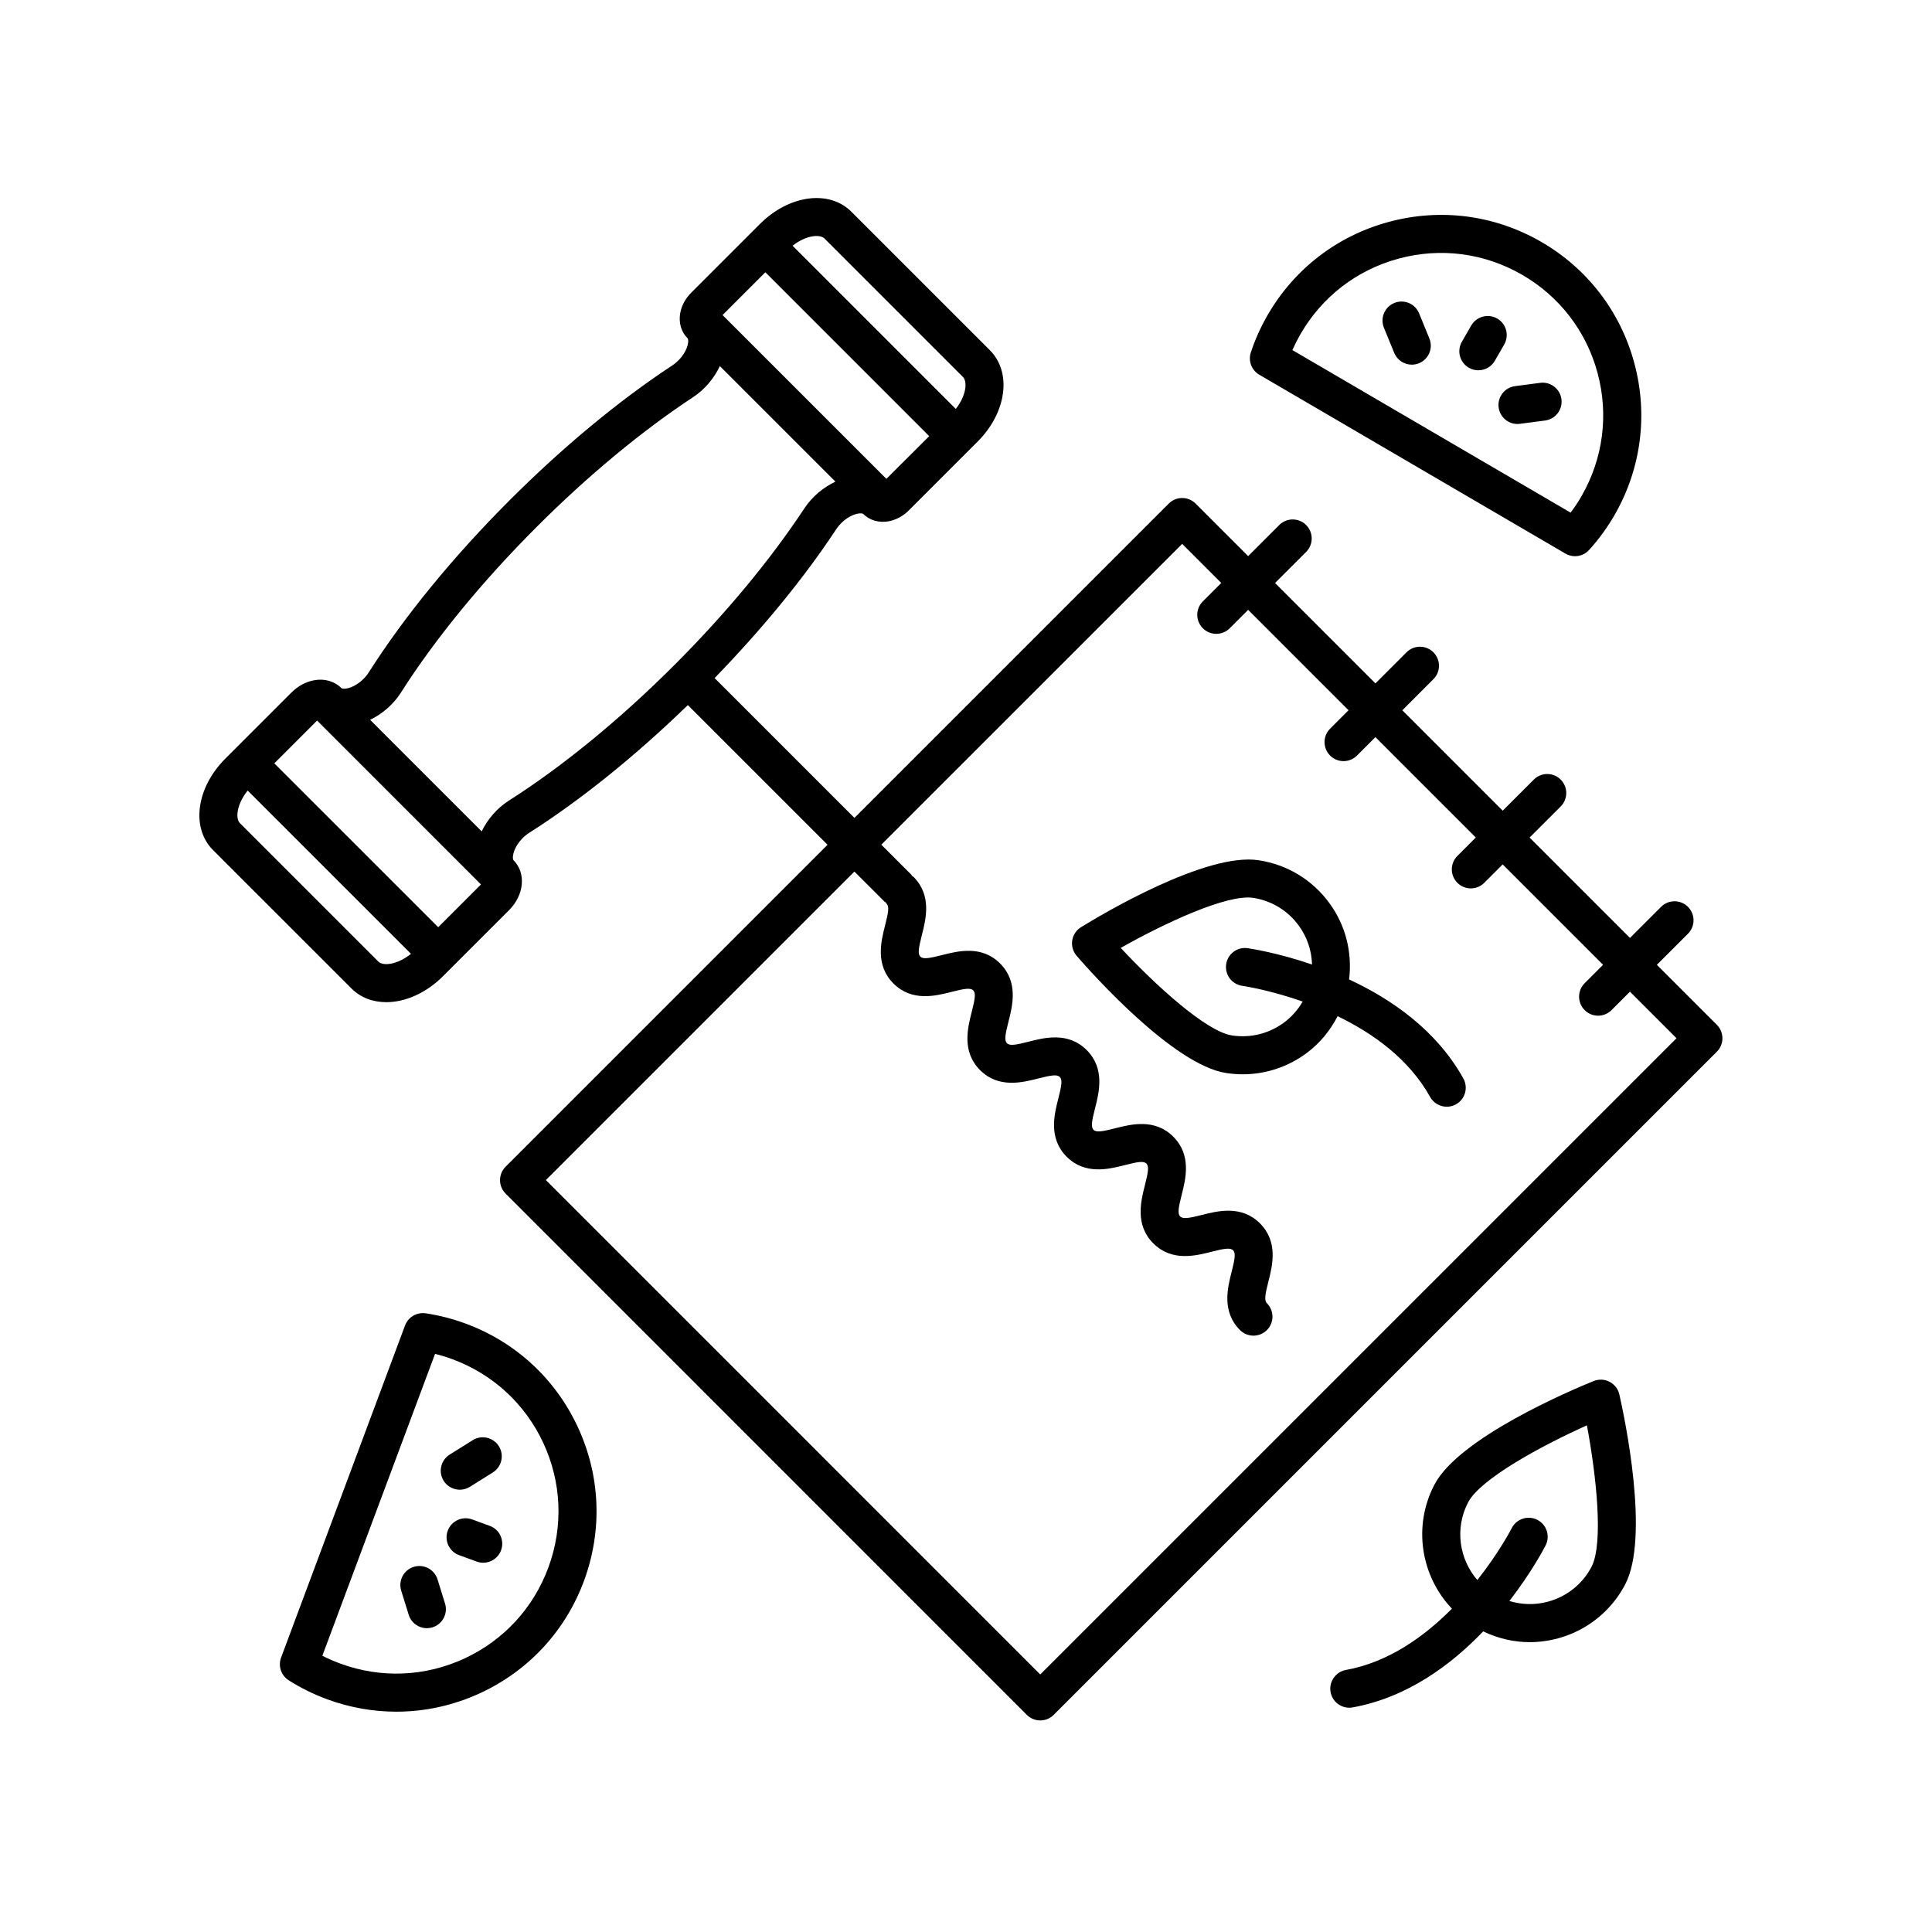 <?xml version="1.0" encoding="UTF-8"?>
<!-- Uploaded to: SVG Repo, www.svgrepo.com, Generator: SVG Repo Mixer Tools -->
<svg fill="#000000" width="800px" height="800px" version="1.1" viewBox="144 144 512 512" xmlns="http://www.w3.org/2000/svg">
 <g>
  <path d="m468.95 428.36c1.473 0.227 2.938 0.336 4.402 0.336 6.016 0 11.859-1.906 16.801-5.531 3.586-2.625 6.34-6.035 8.332-9.863 9.27 4.488 18.867 11.262 24.512 21.402 0.922 1.652 2.641 2.59 4.41 2.59 0.832 0 1.672-0.203 2.445-0.637 2.43-1.355 3.305-4.422 1.949-6.852-7.152-12.852-19.121-21.059-30.273-26.242 0.867-7.215-0.926-14.375-5.246-20.258-4.508-6.144-11.133-10.168-18.668-11.32-13.93-2.207-41.707 14.383-47.125 17.723-1.258 0.77-2.117 2.062-2.336 3.523-0.227 1.461 0.207 2.953 1.168 4.07 4.172 4.805 25.684 28.918 39.629 31.059zm7.141-46.422c4.871 0.746 9.16 3.352 12.07 7.32 2.242 3.059 3.438 6.644 3.543 10.352-9.238-3.168-16.395-4.238-17.086-4.332-2.75-0.402-5.301 1.543-5.68 4.301-0.379 2.754 1.547 5.301 4.301 5.68 0.156 0.023 7.094 1.031 15.977 4.168-1.258 2.172-2.938 4.09-5.023 5.617-3.977 2.906-8.848 4.102-13.715 3.356-6.883-1.059-20.305-13.371-29.477-23.195 11.703-6.613 28.227-14.297 35.09-13.266z"/>
  <path d="m496.62 592.42c0.438 2.434 2.559 4.141 4.953 4.141 0.297 0 0.598-0.023 0.902-0.082 14.461-2.621 26.078-11.273 34.586-20.148 3.965 1.906 8.156 2.856 12.309 2.856 10.289 0 20.242-5.578 25.328-15.316 6.535-12.496-0.145-44.117-1.551-50.324-0.328-1.441-1.27-2.664-2.586-3.356-1.305-0.68-2.848-0.75-4.227-0.203-5.898 2.398-35.664 14.969-42.199 27.469-5.793 11.082-3.531 24.258 4.637 32.859-7.246 7.309-16.73 14.188-28.098 16.242-2.734 0.508-4.547 3.129-4.055 5.863zm36.453-50.289c3.223-6.172 19.215-14.898 31.473-20.402 2.484 13.211 4.449 31.32 1.223 37.488-4.18 7.996-13.43 11.629-21.766 9.059 5.981-7.719 9.301-14.133 9.613-14.758 1.25-2.484 0.246-5.508-2.231-6.762-2.484-1.246-5.508-0.25-6.766 2.227-0.07 0.141-3.273 6.363-9.109 13.742-4.805-5.551-6.047-13.691-2.438-20.594z"/>
  <path d="m267.22 494.7c-3.367-1.234-6.867-2.133-10.414-2.66-2.383-0.328-4.629 0.992-5.465 3.223l-32.852 88.02c-0.832 2.227 0.012 4.734 2.019 6.012 3.219 2.047 6.676 3.75 10.281 5.066 5.945 2.172 12.102 3.254 18.246 3.254 7.617 0 15.211-1.664 22.324-4.969 12.852-5.969 22.609-16.59 27.477-29.902 4.863-13.316 4.258-27.727-1.719-40.578-5.969-12.844-16.59-22.605-29.898-27.465zm22.148 64.578c-3.941 10.785-11.844 19.391-22.254 24.227-10.414 4.832-22.086 5.332-32.867 1.387-1.652-0.598-3.258-1.305-4.82-2.102l29.867-80c1.512 0.371 3.008 0.832 4.469 1.367 10.781 3.941 19.387 11.844 24.223 22.254 4.836 10.41 5.328 22.09 1.383 32.867z"/>
  <path d="m273.79 548.37-4.676-1.707c-2.609-0.945-5.508 0.387-6.465 3.008-0.953 2.613 0.395 5.508 3.004 6.457l4.676 1.707c0.57 0.207 1.152 0.309 1.727 0.309 2.055 0 3.984-1.266 4.731-3.309 0.965-2.617-0.379-5.508-2.996-6.465z"/>
  <path d="m265.85 538.79c0.91 0 1.84-0.246 2.672-0.766l6.086-3.812c2.359-1.477 3.074-4.586 1.598-6.949-1.477-2.359-4.586-3.074-6.941-1.594l-6.094 3.809c-2.359 1.477-3.074 4.586-1.598 6.949 0.957 1.527 2.602 2.363 4.277 2.363z"/>
  <path d="m259.95 562.55c-0.828-2.66-3.652-4.133-6.309-3.316-2.656 0.828-4.141 3.652-3.316 6.309l1.988 6.402c0.672 2.16 2.66 3.543 4.812 3.543 0.5 0 0.996-0.074 1.496-0.227 2.656-0.828 4.141-3.652 3.316-6.309z"/>
  <path d="m477.73 243.31 81.125 47.398c0.789 0.465 1.672 0.691 2.539 0.691 1.379 0 2.75-0.57 3.734-1.652 2.562-2.82 4.832-5.941 6.746-9.262 7.07-12.289 8.922-26.59 5.234-40.273s-12.488-25.109-24.773-32.18c-12.281-7.062-26.586-8.922-40.27-5.234s-25.109 12.488-32.18 24.773c-1.793 3.117-3.269 6.414-4.394 9.805-0.754 2.262 0.184 4.734 2.238 5.934zm10.883-10.711c5.723-9.957 14.984-17.086 26.066-20.07 11.078-2.992 22.672-1.48 32.625 4.246 9.949 5.723 17.078 14.977 20.066 26.062 2.988 11.09 1.48 22.672-4.242 32.625-0.875 1.527-1.844 2.992-2.898 4.394l-73.734-43.082c0.637-1.43 1.34-2.82 2.117-4.176z"/>
  <path d="m540.77 228.41c-2.414-1.375-5.492-0.551-6.879 1.855l-2.481 4.309c-1.387 2.414-0.559 5.496 1.855 6.883 0.789 0.453 1.656 0.672 2.508 0.672 1.742 0 3.441-0.906 4.375-2.523l2.481-4.309c1.383-2.418 0.555-5.496-1.859-6.887z"/>
  <path d="m520.08 227.05c-1.047-2.578-3.984-3.812-6.57-2.762-2.574 1.055-3.809 3.996-2.754 6.57l2.719 6.648c0.797 1.953 2.68 3.133 4.664 3.133 0.637 0 1.281-0.117 1.906-0.371 2.574-1.055 3.809-3.996 2.754-6.57z"/>
  <path d="m552.15 245.46-6.648 0.871c-2.754 0.359-4.707 2.887-4.344 5.648 0.332 2.539 2.5 4.383 4.988 4.383 0.215 0 0.438-0.016 0.66-0.047l6.648-0.871c2.754-0.359 4.707-2.887 4.344-5.648-0.355-2.758-2.922-4.715-5.648-4.336z"/>
  <path d="m237.16 405.97c2.438 2.434 5.691 3.617 9.215 3.617 4.977 0 10.5-2.359 15.008-6.867l2.293-2.293s0.004 0 0.004-0.004 0-0.004 0.004-0.004l15.227-15.219c4.035-4.047 4.551-9.863 1.164-13.254-0.09-0.09-0.207-0.473-0.133-1.125 0.195-1.754 1.637-4.418 4.348-6.144 13.684-8.711 28.117-20.363 41.996-33.82l37.02 37.016-85.316 85.316c-1.969 1.969-1.969 5.152 0 7.125l138.13 138.14c0.945 0.945 2.227 1.477 3.562 1.477s2.621-0.527 3.562-1.477l175.74-175.74c1.969-1.969 1.969-5.152 0-7.125l-15.898-15.898 8.242-8.242c1.969-1.969 1.969-5.152 0-7.125-1.969-1.969-5.152-1.969-7.125 0l-8.242 8.242-26.605-26.605 8.242-8.238c1.969-1.969 1.969-5.152 0-7.125-1.969-1.969-5.152-1.969-7.125 0l-8.242 8.238-26.605-26.605 8.242-8.242c1.969-1.969 1.969-5.152 0-7.125-1.969-1.969-5.152-1.969-7.125 0l-8.242 8.242-26.605-26.605 8.242-8.238c1.969-1.969 1.969-5.152 0-7.125-1.969-1.969-5.152-1.969-7.125 0l-8.242 8.238-13.922-13.922c-1.969-1.969-5.152-1.969-7.125 0l-83.293 83.297-37.055-37.055c12.566-12.957 23.688-26.484 32.195-39.398 1.754-2.66 4.398-4.066 6.109-4.238 0.629-0.07 0.996 0.051 1.082 0.133 1.727 1.727 4.207 2.43 6.793 1.945 1.918-0.363 3.805-1.391 5.297-2.887l16.082-16.078s0.004-0.004 0.012-0.004c0.004 0 0.004-0.004 0.004-0.012l2.125-2.125c7.703-7.699 9.129-18.344 3.25-24.223l-36.707-36.707c-5.883-5.883-16.52-4.449-24.223 3.25l-18.219 18.219c-1.496 1.496-2.523 3.379-2.891 5.305-0.488 2.59 0.215 5.062 1.945 6.793 0.09 0.09 0.203 0.453 0.137 1.082-0.176 1.719-1.578 4.359-4.238 6.117-14.105 9.285-28.988 21.625-43.039 35.676-14.938 14.934-27.852 30.703-37.336 45.602-1.727 2.715-4.402 4.16-6.152 4.352-0.66 0.066-1.027-0.051-1.113-0.125-1.848-1.855-4.527-2.629-7.324-2.082-2.141 0.402-4.246 1.559-5.93 3.238l-17.527 17.527c-7.703 7.699-9.129 18.344-3.25 24.223zm220.13-117.84 10.359 10.359-4.883 4.883c-1.969 1.969-1.969 5.152 0 7.125 0.984 0.984 2.273 1.477 3.562 1.477 1.289 0 2.578-0.492 3.562-1.477l4.883-4.883 26.605 26.605-4.883 4.887c-1.969 1.969-1.969 5.152 0 7.125 0.984 0.984 2.273 1.477 3.562 1.477 1.289 0 2.578-0.492 3.562-1.477l4.883-4.887 26.605 26.605-4.883 4.883c-1.969 1.969-1.969 5.152 0 7.125 0.984 0.984 2.273 1.477 3.562 1.477s2.578-0.492 3.562-1.477l4.883-4.883 26.605 26.605-4.883 4.887c-1.969 1.969-1.969 5.152 0 7.125 0.984 0.984 2.273 1.477 3.562 1.477 1.289 0 2.578-0.492 3.562-1.477l4.883-4.887 12.34 12.34-168.62 168.61-131.01-131.02 81.758-81.758 7.957 7.949c0.105 0.105 0.242 0.141 0.352 0.23 0.09 0.109 0.133 0.246 0.23 0.352 0.727 0.727 0.469 2.293-0.414 5.762-1.062 4.172-2.672 10.473 2.227 15.371 4.898 4.898 11.195 3.289 15.371 2.227 3.473-0.887 5.043-1.133 5.769-0.406 0.727 0.727 0.473 2.293-0.414 5.762-1.062 4.172-2.672 10.473 2.227 15.371 4.891 4.891 11.199 3.289 15.367 2.227 3.477-0.887 5.043-1.133 5.769-0.406 0.727 0.727 0.473 2.293-0.414 5.762-1.062 4.172-2.664 10.473 2.227 15.371 4.898 4.891 11.199 3.289 15.371 2.227 3.457-0.887 5.031-1.148 5.758-0.414 0.73 0.73 0.48 2.297-0.406 5.769-1.059 4.172-2.664 10.48 2.231 15.375 4.906 4.902 11.211 3.301 15.375 2.238 3.465-0.883 5.043-1.133 5.773-0.402 0.73 0.73 0.48 2.301-0.402 5.773-1.059 4.172-2.66 10.473 2.238 15.375 0.984 0.984 2.273 1.477 3.562 1.477s2.578-0.492 3.562-1.477c1.969-1.969 1.969-5.152 0-7.125-0.73-0.73-0.48-2.297 0.406-5.773 1.059-4.172 2.66-10.48-2.238-15.383-4.902-4.898-11.211-3.301-15.375-2.238-3.473 0.875-5.047 1.129-5.773 0.402-0.727-0.73-0.473-2.297 0.406-5.769 1.059-4.172 2.664-10.48-2.238-15.375-4.898-4.891-11.195-3.285-15.371-2.227-3.465 0.887-5.031 1.145-5.758 0.414-0.727-0.727-0.473-2.293 0.414-5.762 1.062-4.172 2.664-10.473-2.227-15.371-4.898-4.902-11.203-3.289-15.375-2.231-3.465 0.891-5.039 1.145-5.758 0.414-0.727-0.727-0.473-2.293 0.414-5.762 1.062-4.172 2.664-10.473-2.227-15.371-4.898-4.902-11.203-3.289-15.375-2.231-3.465 0.883-5.039 1.137-5.762 0.414-0.727-0.727-0.469-2.289 0.414-5.758 1.062-4.172 2.672-10.48-2.227-15.375-0.105-0.105-0.242-0.141-0.352-0.23-0.09-0.109-0.133-0.246-0.23-0.352l-7.949-7.949zm-213.01 110.71-36.707-36.707c-1.219-1.223-0.871-4.977 2.066-8.629l43.277 43.273c-3.656 2.93-7.418 3.281-8.637 2.062zm134.62-127.94-43.414-43.41 11.34-11.34 43.422 43.43zm-16.402-63.691 36.707 36.707c1.199 1.203 0.898 4.856-1.91 8.457l-43.258-43.258c3.606-2.809 7.25-3.106 8.461-1.906zm-112.24 120.32c9.098-14.289 21.531-29.461 35.961-43.887 13.574-13.578 27.91-25.469 41.457-34.387 3.16-2.082 5.57-5.031 7.094-8.238l30.625 30.625c-3.199 1.516-6.152 3.934-8.238 7.094-8.934 13.551-20.824 27.891-34.387 41.457-14.453 14.445-29.629 26.883-43.887 35.961-3.203 2.039-5.668 4.969-7.234 8.172l-29.562-29.562c3.203-1.566 6.137-4.023 8.172-7.234zm-22.223 7.426 43.43 43.434-11.336 11.336-43.434-43.43z"/>
 </g>
</svg>